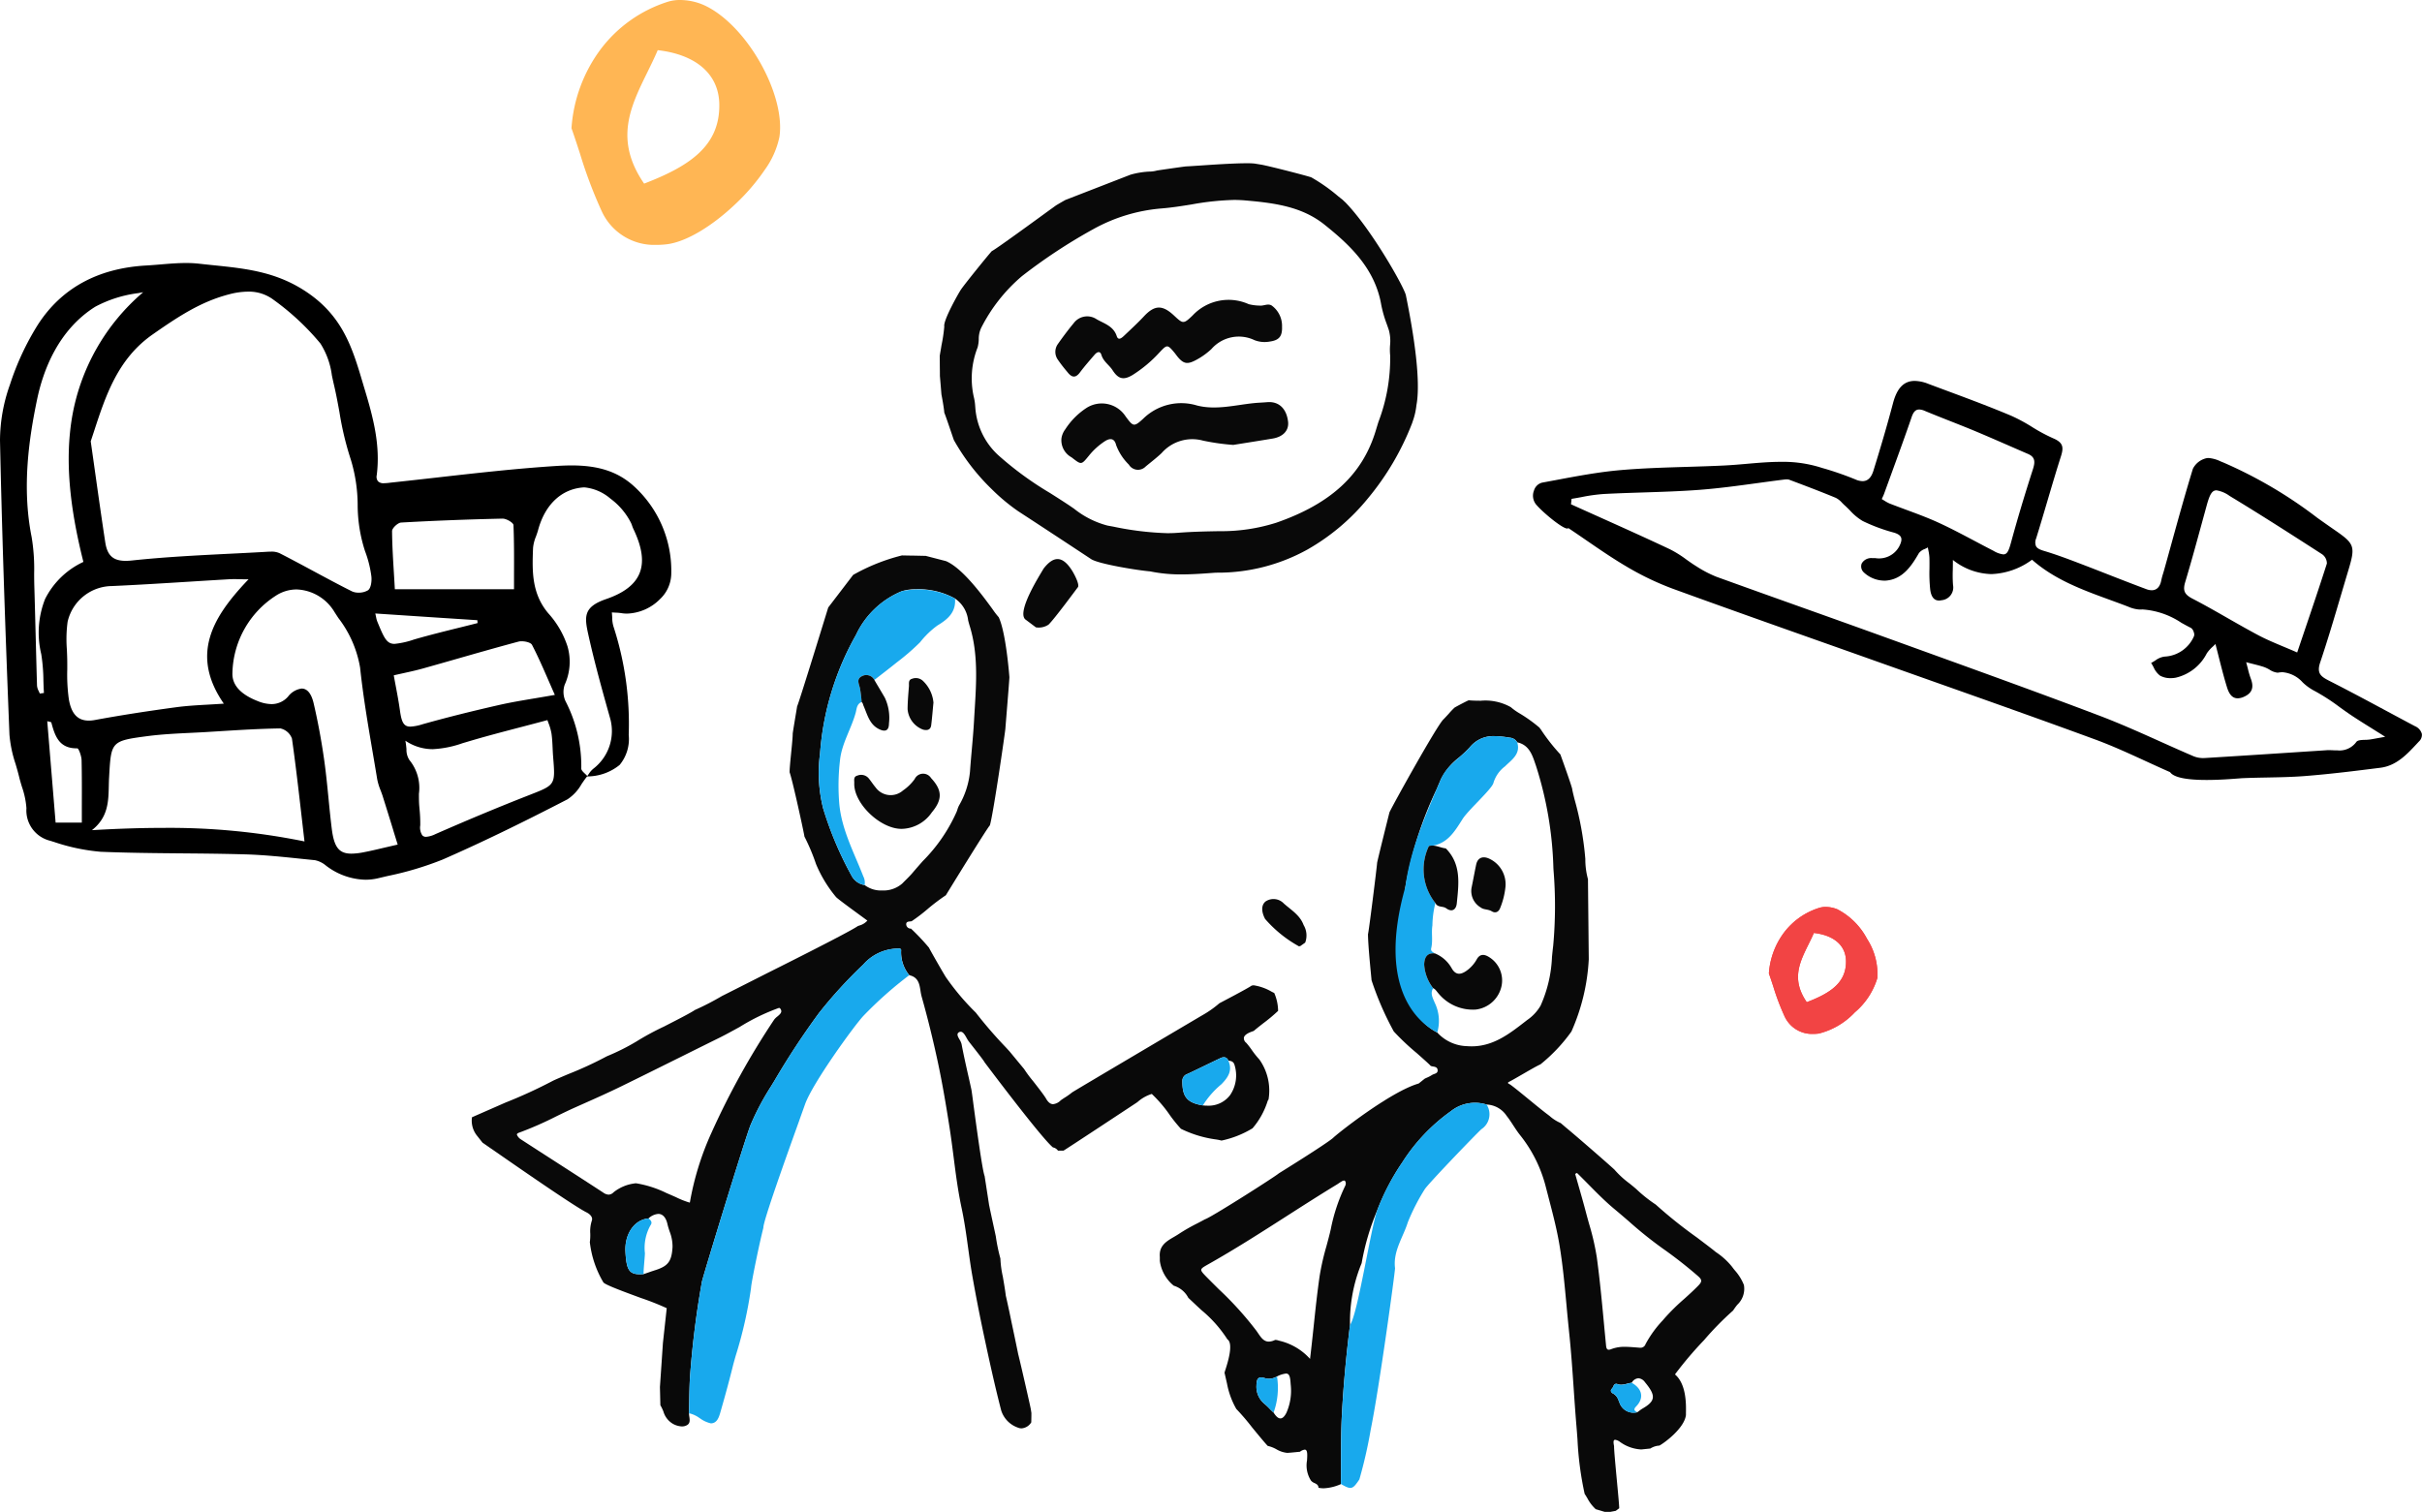 <svg xmlns="http://www.w3.org/2000/svg" xmlns:xlink="http://www.w3.org/1999/xlink" width="267" height="166.703" viewBox="0 0 267 166.703">
  <defs>
    <clipPath id="clip-path">
      <path id="Clip_2" data-name="Clip 2" d="M0,0H74V68H0Z" transform="translate(0)" fill="none"/>
    </clipPath>
    <clipPath id="clip-path-2">
      <path id="Clip_2-2" data-name="Clip 2" d="M0,0H88.907V96.251H0Z" transform="translate(0 0.538)" fill="none"/>
    </clipPath>
    <clipPath id="clip-path-3">
      <path id="Clip_5" data-name="Clip 5" d="M0,0H64.474V89.489H0Z" transform="translate(0.848 0.512)" fill="none"/>
    </clipPath>
    <clipPath id="clip-path-4">
      <path id="Clip_2-3" data-name="Clip 2" d="M0,0H-98V44H0Z" fill="none"/>
    </clipPath>
    <clipPath id="clip-path-5">
      <path id="Clip_2-4" data-name="Clip 2" d="M0,0H12V14H0Z" fill="none"/>
    </clipPath>
    <clipPath id="clip-path-6">
      <path id="Clip_2-5" data-name="Clip 2" d="M0,0H23V27H0Z" fill="none"/>
    </clipPath>
  </defs>
  <g id="Groupe_7" data-name="Groupe 7" transform="translate(-140 -3486)">
    <g id="Group_3" data-name="Group 3" transform="translate(140 3515)">
      <path id="Clip_2-6" data-name="Clip 2" d="M0,0H74V68H0Z" transform="translate(0)" fill="none"/>
      <g id="Group_3-2" data-name="Group 3" clip-path="url(#clip-path)">
        <path id="Fill_1" data-name="Fill 1" d="M40.276,68a7.407,7.407,0,0,1-4.366-1.578,2.726,2.726,0,0,0-1.2-.578Q34,65.773,33.293,65.7c-2.088-.218-4.246-.444-6.372-.5-2.306-.066-4.651-.087-6.919-.107-2.925-.026-5.949-.053-8.919-.177A21.862,21.862,0,0,1,5.9,63.816l-.009,0L5.523,63.7a3.434,3.434,0,0,1-2.608-3.588,9.2,9.2,0,0,0-.495-2.35c-.111-.365-.225-.743-.314-1.115-.116-.478-.257-.963-.395-1.432A13.657,13.657,0,0,1,1.042,52C.519,38.912.2,28.906,0,19.552A18.454,18.454,0,0,1,1.1,13.4a29.606,29.606,0,0,1,3.07-6.591C6.768,2.774,10.79.574,16.123.274c.53-.03,1.071-.075,1.595-.118C18.632.079,19.578,0,20.5,0a12.738,12.738,0,0,1,1.452.076c.527.06,1.059.115,1.572.168C27.212.623,30.7.981,34.138,3.431c3.734,2.66,4.759,6.109,5.845,9.762.08.267.158.533.239.8.928,3.08,1.727,6.117,1.309,9.4a.817.817,0,0,0,.134.668.847.847,0,0,0,.674.218,5.436,5.436,0,0,0,.629-.051l.2-.023c1.689-.179,3.406-.373,5.066-.561,4.28-.484,8.705-.985,13.071-1.264.641-.041,1.2-.061,1.712-.061,2.993,0,5.1.7,6.842,2.269a12.6,12.6,0,0,1,4.14,9.7,3.909,3.909,0,0,1-1.23,2.759,5.343,5.343,0,0,1-3.644,1.609,3.829,3.829,0,0,1-.639-.053,5.09,5.09,0,0,0-.586-.051c-.131-.007-.277-.014-.452-.027.022.2.032.4.042.58a3.433,3.433,0,0,0,.141.979,34.685,34.685,0,0,1,1.678,11.938,4.474,4.474,0,0,1-1,3.319,5.683,5.683,0,0,1-3.59,1.269c-.215.266-.419.565-.616.855a4.822,4.822,0,0,1-1.545,1.669C57.223,61.893,52.853,64,48.8,65.774a35.244,35.244,0,0,1-6.076,1.816h0q-.5.117-.994.235A6.229,6.229,0,0,1,40.276,68ZM33.252,46.921c.617,0,1.073.555,1.32,1.606.475,2.029.873,4.176,1.182,6.382.19,1.366.328,2.763.46,4.114.109,1.108.221,2.251.362,3.372.257,2.04.805,2.729,2.175,2.729a7.279,7.279,0,0,0,1.333-.152c.7-.133,1.388-.294,2.257-.5.441-.1.938-.22,1.5-.346l-.469-1.516,0-.012c-.4-1.307-.786-2.541-1.172-3.771-.071-.226-.157-.454-.24-.674a6.546,6.546,0,0,1-.376-1.231c-.16-.978-.329-1.971-.493-2.931-.522-3.066-1.062-6.237-1.393-9.376a12.333,12.333,0,0,0-2.4-5.479c-.141-.215-.28-.429-.418-.643a5.084,5.084,0,0,0-4.181-2.5,4.188,4.188,0,0,0-2.329.715,10.4,10.4,0,0,0-4.747,8.469c-.062,1.33.879,2.383,2.8,3.131a4.159,4.159,0,0,0,1.5.327,2.4,2.4,0,0,0,1.832-.829A2.267,2.267,0,0,1,33.252,46.921ZM18,62.284a74.535,74.535,0,0,1,15.567,1.492c-.109-.927-.215-1.854-.318-2.75-.341-2.966-.663-5.767-1.065-8.593a1.765,1.765,0,0,0-1.272-1.117h-.006c-2.235.033-4.506.173-6.7.309l-1.469.09c-.582.035-1.174.064-1.747.091-1.567.076-3.185.155-4.759.362-3.98.525-3.984.6-4.2,4.466l-.007.127c-.017.307-.024.623-.031.928-.037,1.694-.075,3.445-1.86,4.846C13.044,62.365,15.62,62.284,18,62.284Zm26.689-9.611c.063.332.093.647.119.925a2.065,2.065,0,0,0,.322,1.2,4.852,4.852,0,0,1,1.052,3.728c0,.412,0,.838.029,1.252q.014.172.029.344A15.74,15.74,0,0,1,46.329,62a1.548,1.548,0,0,0,.231,1.113.542.542,0,0,0,.413.155,2.762,2.762,0,0,0,1.019-.294c3.627-1.591,6.99-2.992,10.282-4.281l.185-.072c2.768-1.084,2.768-1.084,2.517-4.183-.026-.319-.041-.645-.055-.96-.024-.528-.049-1.074-.126-1.6a5.868,5.868,0,0,0-.332-1.155c-.045-.124-.085-.23-.114-.323-.962.258-1.914.507-2.834.748-2.121.554-4.124,1.078-6.127,1.68L51,52.942a11.469,11.469,0,0,1-3.3.662,5.363,5.363,0,0,1-3.009-.932ZM5.209,50.519q.209,2.539.416,5.046c.169,2.049.338,4.09.506,6.134h2.89q0-.921,0-1.822v-.008c.005-1.737.01-3.378-.027-5.044-.01-.466-.316-1.312-.474-1.312H8.456c-1.9,0-2.388-1.286-2.794-2.84-.014-.052-.128-.077-.26-.106C5.337,50.553,5.269,50.538,5.209,50.519ZM64.454,24.742c-.044,0-.087,0-.128,0-2.424.167-4.25,1.886-5.01,4.715-.062.23-.146.463-.228.688a4.364,4.364,0,0,0-.325,1.282c-.093,2.45-.189,4.984,1.685,7.2a10.08,10.08,0,0,1,2.106,3.619,6.1,6.1,0,0,1-.3,4.248,2.439,2.439,0,0,0,.082,1.806,15.606,15.606,0,0,1,1.744,7.43c-.007.186.2.382.4.572a3.382,3.382,0,0,1,.259.261c.062-.079.122-.164.18-.245a2.312,2.312,0,0,1,.511-.575,5.231,5.231,0,0,0,1.866-5.41c-.851-3.029-1.732-6.159-2.437-9.345C64.417,39,64.3,37.92,66.813,37.057c1.965-.675,3.168-1.6,3.678-2.819.531-1.273.311-2.885-.673-4.929a3.258,3.258,0,0,1-.131-.334c-.035-.1-.071-.2-.115-.3a7.6,7.6,0,0,0-2.282-2.7A5.167,5.167,0,0,0,64.454,24.742ZM57.507,41.706a1.377,1.377,0,0,0-.348.039c-2.248.6-4.523,1.251-6.722,1.88-1.253.358-2.549.729-3.828,1.087-.687.192-1.383.346-2.119.508-.351.078-.712.157-1.082.243.065.362.133.725.206,1.109.168.889.341,1.807.471,2.736.175,1.252.383,1.811,1.151,1.811a5.145,5.145,0,0,0,1.315-.254c2.545-.717,5.312-1.414,8.461-2.13,1.272-.289,2.534-.5,4-.746.686-.115,1.394-.234,2.153-.369-.235-.528-.459-1.042-.676-1.54-.61-1.4-1.186-2.72-1.844-3.985C58.513,41.856,57.953,41.706,57.507,41.706ZM25.865,34.855c-.255,0-.451,0-.636.016-1.446.084-2.916.175-4.337.264-2.8.174-5.691.355-8.538.483a5.066,5.066,0,0,0-4.9,3.936,14.378,14.378,0,0,0-.082,3.056c.016.362.032.736.039,1.1s.006.742.005,1.1A19.494,19.494,0,0,0,7.59,48.1c.275,1.606.975,2.355,2.2,2.355a3.643,3.643,0,0,0,.655-.064c2.782-.512,5.716-.973,8.969-1.41,1.138-.154,2.288-.219,3.506-.288.566-.032,1.151-.065,1.754-.108-1.728-2.5-2.23-4.89-1.535-7.3.561-1.948,1.876-3.926,4.262-6.413-.381,0-.695,0-.971-.007C26.222,34.857,26.036,34.855,25.865,34.855ZM15.786,3.22l-.538.1A13.7,13.7,0,0,0,10.5,4.82c-4.079,2.569-5.744,7-6.421,10.268-.857,4.133-1.7,9.588-.591,15.129a21.332,21.332,0,0,1,.277,4.016c0,.475.006.966.02,1.445.056,1.824.1,3.677.148,5.469s.092,3.643.148,5.466a1.582,1.582,0,0,0,.187.587c.041.089.084.181.118.271l.218-.031.239-.034c-.028-.449-.043-.908-.057-1.352a19.793,19.793,0,0,0-.238-2.927,10.089,10.089,0,0,1,.425-6.085,8.935,8.935,0,0,1,4.22-4.086c-1.6-6.353-2-11.4-1.263-15.871A23.231,23.231,0,0,1,15.786,3.22ZM41.373,38.644c.038.162.065.291.089.405a2.54,2.54,0,0,0,.121.459c.747,1.809,1.026,2.486,1.91,2.486a9.278,9.278,0,0,0,2.14-.479l.124-.036c1.58-.455,3.2-.857,4.772-1.247.695-.172,1.412-.35,2.118-.531,0-.05-.008-.1-.012-.151s-.008-.112-.012-.167L48.261,39.1ZM29.866,31.825a2.106,2.106,0,0,1,.966.177c1.237.631,2.481,1.3,3.683,1.948,1.4.752,2.839,1.529,4.28,2.25a1.693,1.693,0,0,0,.735.146,1.959,1.959,0,0,0,1.034-.26c.342-.226.439-1.062.374-1.553a12.223,12.223,0,0,0-.7-2.772,16.568,16.568,0,0,1-.809-5.1,17.37,17.37,0,0,0-.758-4.992,33.806,33.806,0,0,1-1.253-5.24c-.185-1.01-.377-2.054-.618-3.064-.076-.32-.147-.658-.215-.984a8.6,8.6,0,0,0-1.257-3.5,27.784,27.784,0,0,0-5.149-4.808,4.508,4.508,0,0,0-2.843-.917,8.277,8.277,0,0,0-2.064.292c-3.1.8-5.56,2.41-8.458,4.438-3.834,2.682-5.161,6.736-6.444,10.656-.12.367-.244.747-.369,1.119.166,1.163.327,2.3.484,3.417.377,2.671.733,5.193,1.121,7.731.221,1.443.872,2.031,2.246,2.031a6.548,6.548,0,0,0,.689-.04c3.617-.387,7.317-.571,10.9-.75,1.214-.06,2.469-.123,3.7-.193l.126-.008C29.461,31.837,29.664,31.825,29.866,31.825Zm25.551-3.641H55.4c-3.816.084-7.578.229-11.179.432-.368.021-1.005.621-1,.944.012,1.524.106,3.062.206,4.691.034.555.069,1.129.1,1.719H56.665q0-.8,0-1.608v-.006c.007-1.788.014-3.637-.059-5.458-.011-.26-.769-.714-1.193-.714Z" transform="translate(0)"/>
      </g>
    </g>
    <g id="Group_45" data-name="Group 45" transform="translate(192 3504)">
      <g id="Group_3-3" data-name="Group 3" transform="translate(0 42.703)">
        <path id="Clip_2-7" data-name="Clip 2" d="M0,0H88.907V96.251H0Z" transform="translate(0 0.538)" fill="none"/>
        <g id="Group_3-4" data-name="Group 3" clip-path="url(#clip-path-2)">
          <path id="Fill_1-2" data-name="Fill 1" d="M60.612,96.252a1.024,1.024,0,0,1-.392-.08,2.952,2.952,0,0,1-1.84-1.866c-.714-2.752-1.324-5.555-1.84-7.967-.549-2.566-1-4.886-1.384-7.094-.168-.971-.3-1.964-.436-2.925-.194-1.417-.4-2.881-.7-4.3-.41-1.9-.661-3.843-.9-5.727-.136-1.054-.276-2.143-.443-3.211-.331-2.119-.74-4.621-1.267-7.1s-1.139-4.962-1.813-7.356a5.339,5.339,0,0,1-.121-.618c-.116-.739-.235-1.5-1.234-1.722a3.966,3.966,0,0,1-.9-2.722.186.186,0,0,0-.034-.153.317.317,0,0,0-.246-.071c-.054,0-.109,0-.162.007s-.087.006-.124.006a5.163,5.163,0,0,0-3.605,1.756A51.2,51.2,0,0,0,38.3,50.435a85.561,85.561,0,0,0-4.931,7.5l-.4.652a28.181,28.181,0,0,0-2.235,4.235c-.639,1.614-5.287,16.824-5.358,17.275l-.015.093a100.591,100.591,0,0,0-1.308,10.573c-.045.879-.061,1.773-.075,2.638-.007.4-.014.82-.024,1.23a3.03,3.03,0,0,0,.036.332c.053.363.107.738-.267.94a1.122,1.122,0,0,1-.547.136,2.235,2.235,0,0,1-.962-.27A2.305,2.305,0,0,1,21.136,94.4a4.86,4.86,0,0,0-.337-.7q-.012-.481-.024-.963V92.7q-.012-.5-.025-1,.113-1.643.224-3.286v-.006l.107-1.576q.193-1.758.385-3.518L21.5,83a29.759,29.759,0,0,0-2.865-1.131c-1.9-.7-4.044-1.487-4.132-1.735a11.175,11.175,0,0,1-1.481-4.42,5.354,5.354,0,0,0,.048-.945,3.754,3.754,0,0,1,.17-1.41c.152-.394-.219-.743-.582-.922-1.369-.677-7.979-5.273-10.467-7l-.006,0c-.556-.387-.923-.642-.987-.683l-.462-.583-.176-.222a2.648,2.648,0,0,1-.529-2l.848-.372,2.839-1.245a53.9,53.9,0,0,0,5.26-2.418c.3-.143.945-.416,1.688-.732A40.239,40.239,0,0,0,14.9,55.225a24.516,24.516,0,0,0,3.236-1.617,29.615,29.615,0,0,1,3.055-1.657c1.448-.74,2.945-1.506,3.411-1.828a29.671,29.671,0,0,0,2.99-1.544c.134-.059,4.833-2.443,5.033-2.544.09-.045,8.952-4.462,9.94-5.165l.161-.059a1.841,1.841,0,0,0,.893-.546c-.237-.175-.537-.395-.854-.626-1.1-.806-2.468-1.806-2.61-1.983a14.161,14.161,0,0,1-2.2-3.633A22.216,22.216,0,0,0,36.681,31c-.008-.22-1.333-6.307-1.633-7.078-.012-.343.08-1.264.169-2.155.085-.856.173-1.74.171-2.121.009-.135.261-1.656.4-2.473l0-.006h0c.048-.293.083-.5.089-.539.118-.113,3.393-10.778,3.426-10.885l2.748-3.595A21.48,21.48,0,0,1,47.43,0l1.162.022.15,0L50.054.05l2.229.578c1.837.774,4.081,3.854,5.159,5.334a8.082,8.082,0,0,0,.657.852c.8,1.693,1.161,6.4,1.176,6.6.005.182-.191,2.581-.321,4.168v.006c-.063.773-.113,1.384-.118,1.47,0,.143-.364,2.684-.739,5.135-.287,1.875-.8,5.094-.983,5.586-.236.179-4.8,7.614-4.842,7.689A22.339,22.339,0,0,0,50.248,39a18.754,18.754,0,0,1-1.75,1.334,1.385,1.385,0,0,1-.179.024c-.206.019-.42.039-.419.317a.491.491,0,0,0,.525.473,24.505,24.505,0,0,1,1.983,2.1c.1.225,1.9,3.381,1.955,3.381a26.868,26.868,0,0,0,3.207,3.78,48.212,48.212,0,0,0,3.3,3.819c.189.205.338.367.428.467l.991,1.2.042.051.569.688a13.609,13.609,0,0,0,.978,1.318c.575.737,1.227,1.572,1.433,1.934.238.417.494.62.782.62a1.392,1.392,0,0,0,.841-.422c.047-.04.215-.15.409-.279a7.862,7.862,0,0,0,.85-.6c.214-.156,13.747-8.148,14.323-8.488a11.6,11.6,0,0,0,1.913-1.341c.032-.017,3.183-1.66,3.53-1.931a.741.741,0,0,1,.265-.043,5.572,5.572,0,0,1,1.955.7c.126.064.226.114.292.143a5.059,5.059,0,0,1,.426,1.974,18.145,18.145,0,0,1-1.663,1.389c-.452.356-.843.663-1.007.813a1.008,1.008,0,0,1-.132.052c-.289.1-.891.321-.969.7a.645.645,0,0,0,.267.577,9.481,9.481,0,0,1,.584.752,10.107,10.107,0,0,0,.862,1.086,5.938,5.938,0,0,1,1,4.42c-.058.036-.092.144-.15.321a8.485,8.485,0,0,1-1.61,2.837,10.846,10.846,0,0,1-3.423,1.354,4.854,4.854,0,0,0-.583-.121,12.565,12.565,0,0,1-3.889-1.178,15.977,15.977,0,0,1-1.182-1.453,14.693,14.693,0,0,0-2.029-2.39,4.287,4.287,0,0,0-1.54.864l-.114.086c-.321.212-7.765,5.128-8.075,5.3l-.246,0-.37,0a.871.871,0,0,0-.553-.355c-1.3-1.066-7.471-9.3-7.533-9.384-.1-.2-.727-1-1.23-1.642-.243-.31-.453-.577-.546-.7a3.583,3.583,0,0,1-.207-.343c-.179-.32-.382-.683-.652-.683a.367.367,0,0,0-.169.045.31.31,0,0,0-.171.185c-.05.171.075.391.208.623a1.8,1.8,0,0,1,.228.508c.233,1.241.517,2.493.791,3.7.1.442.2.9.3,1.352.026.164.1.679.191,1.393v.006c.329,2.447,1.013,7.54,1.262,8.1l0,.018q.234,1.506.465,3.012c.027.224.3,1.452.511,2.438.129.59.241,1.1.26,1.211a19.392,19.392,0,0,0,.5,2.412,11.129,11.129,0,0,0,.267,1.993c.132.772.269,1.57.328,2.1.1.4.5,2.26.6,2.78.167.772.675,3.2.763,3.652.257,1,1.372,5.9,1.394,6.078l.021.134c.016.1.032.2.046.3L61.7,94.9q-.006.343-.013.687A1.366,1.366,0,0,1,60.612,96.252ZM20.571,72.605a1.771,1.771,0,0,0-1.082.5c-1.551.13-2.642,1.709-2.54,3.673.106,1.994.415,2.48,1.577,2.48.131,0,.276-.006.443-.02l.466-.158c.282-.1.573-.2.86-.289,1.375-.453,1.755-.976,1.845-2.542a4.538,4.538,0,0,0-.323-1.712c-.087-.263-.176-.534-.238-.809-.163-.724-.52-1.122-1.007-1.122Zm-2.435-3.374a11.958,11.958,0,0,1,3.313,1.064c.371.159.736.32,1.057.461a9.48,9.48,0,0,0,1.512.6c.02,0,.032-.005.034-.016a31.62,31.62,0,0,1,2.366-7.651,86.1,86.1,0,0,1,6.93-12.511,1.812,1.812,0,0,1,.34-.332c.212-.176.431-.359.443-.574a.47.47,0,0,0-.161-.349.134.134,0,0,0-.1-.029A22.64,22.64,0,0,0,29.529,52c-.822.45-1.6.876-2.122,1.134-1.387.685-2.8,1.386-4.158,2.063C21,56.313,18.688,57.465,16.4,58.582c-1.371.669-2.788,1.3-4.158,1.909l-.777.346c-.725.323-1.451.676-2.153,1.018a38.427,38.427,0,0,1-3.987,1.756l-.029.01c-.111.039-.262.091-.3.182a.13.13,0,0,0,0,.1,1.13,1.13,0,0,0,.454.5c1.227.8,2.477,1.6,3.686,2.381l.011.007c1.757,1.133,3.573,2.3,5.351,3.463a1.117,1.117,0,0,0,.594.228.817.817,0,0,0,.557-.268,4.649,4.649,0,0,1,2.291-.967A.962.962,0,0,1,18.137,69.231Zm64.79-13.9h0a1,1,0,0,0-.42.114c-.542.257-1.092.523-1.623.781-.645.312-1.311.635-1.971.945a.8.8,0,0,0-.571.74c-.014,1.8.513,2.435,2.259,2.731a4.551,4.551,0,0,0,.515.03A2.97,2.97,0,0,0,83.6,59.514a3.856,3.856,0,0,0,.492-3.336c-.112-.388-.385-.443-.678-.469a.518.518,0,0,0-.488-.377ZM49.011,3.732h0a5.025,5.025,0,0,0-1.587.209A9.631,9.631,0,0,0,42.356,8.78a31.135,31.135,0,0,0-3.95,12.989l-.006.084a16.119,16.119,0,0,0,.34,6.028,38.4,38.4,0,0,0,3.11,7.384,1.978,1.978,0,0,0,1.464,1.08,3,3,0,0,0,1.935.6,3.166,3.166,0,0,0,2.219-.772c.128-.133.261-.264.389-.391.247-.244.5-.5.727-.764.369-.437.755-.874,1.129-1.3a18.066,18.066,0,0,0,3.759-5.483c.026-.07.049-.142.072-.211a2.743,2.743,0,0,1,.173-.441,9.143,9.143,0,0,0,1.215-3.756c.056-.808.129-1.629.2-2.423.093-1.055.189-2.143.248-3.214.023-.412.049-.83.073-1.234.187-3.035.381-6.174-.556-9.188-.062-.2-.118-.411-.171-.616a3.356,3.356,0,0,0-1.45-2.4,8.278,8.278,0,0,0-4.264-1.025Z" transform="translate(0 0.538)" fill="#090909"/>
        </g>
      </g>
      <g id="Group_6" data-name="Group 6" transform="translate(75 58.703)">
        <path id="Clip_5-2" data-name="Clip 5" d="M0,0H64.474V89.489H0Z" transform="translate(0.848 0.512)" fill="none"/>
        <g id="Group_6-2" data-name="Group 6" clip-path="url(#clip-path-3)">
          <path id="Fill_4" data-name="Fill 4" d="M49.676,89.489h0l-.206,0-.428-.007-.091-.027c-.294-.088-.588-.176-.884-.263a4.379,4.379,0,0,1-.924-1.211c-.095-.16-.192-.325-.3-.482a35.56,35.56,0,0,1-.789-5.992c-.036-.492-.074-1-.117-1.5-.114-1.352-.209-2.729-.3-4.061v-.006c-.139-2.032-.283-4.132-.5-6.192-.1-.987-.2-1.991-.286-2.962-.2-2.146-.4-4.364-.752-6.533-.3-1.873-.791-3.731-1.261-5.528l0-.008q-.146-.557-.29-1.114a15.048,15.048,0,0,0-2.827-5.664c-.271-.339-.512-.709-.746-1.068s-.469-.72-.736-1.055a2.771,2.771,0,0,0-2.207-1.242,4.276,4.276,0,0,0-3.957.75,20.236,20.236,0,0,0-5.314,5.6,25.6,25.6,0,0,0-2.74,5.2l-.042.111a26.674,26.674,0,0,0-1.719,5.826,16.887,16.887,0,0,0-1.282,6.83c-.43,3.406-.732,6.737-.9,9.9-.092,1.762-.094,3.558-.1,5.294,0,.769,0,1.561-.011,2.341a5.206,5.206,0,0,1-1.887.46,2.844,2.844,0,0,1-.577-.059c-.012-.314-.222-.414-.445-.521a.97.97,0,0,1-.379-.261,3.1,3.1,0,0,1-.442-2.225c.009-.151.018-.306.022-.459.011-.371-.026-.579-.12-.676a.205.205,0,0,0-.155-.062,1.075,1.075,0,0,0-.526.236l-.028,0c-.781.079-1.256.121-1.374.121a2.9,2.9,0,0,1-1.2-.4,3.586,3.586,0,0,0-.952-.369c-.317-.332-1.023-1.19-1.705-2.019A25.5,25.5,0,0,0,8.44,78.135a8.951,8.951,0,0,1-1.022-2.787q-.136-.6-.274-1.2a2.547,2.547,0,0,1,.092-.316c.253-.793.923-2.9.225-3.369A13.971,13.971,0,0,0,4.62,67.258c-.231-.212-.471-.432-.7-.651l-.386-.363-.384-.361a2.664,2.664,0,0,0-1.6-1.333A4.26,4.26,0,0,1,.011,61.812V61.39C-.1,60.142.74,59.651,1.556,59.176c.189-.11.384-.224.562-.344A19.767,19.767,0,0,1,4.093,57.7c.3-.154.6-.312.893-.474.416-.118,3.37-1.968,4.265-2.532,2-1.259,3.8-2.438,3.858-2.522.051-.032,5.148-3.19,6-3.917.31-.347,6.284-5.095,9.435-6l.072-.057.6-.48c.078-.038.16-.075.239-.11A3.375,3.375,0,0,0,30,41.323a1.121,1.121,0,0,1,.243-.111c.2-.074.412-.15.395-.423-.022-.327-.267-.369-.5-.411a1.3,1.3,0,0,1-.268-.066c-.144-.179-.8-.755-1.55-1.422A26.141,26.141,0,0,1,25.8,36.51a33.473,33.473,0,0,1-2.454-5.66c0-.073-.03-.357-.068-.751-.109-1.141-.312-3.259-.32-4.309.092-.25.989-7.491,1.01-7.891.159-.761,1.346-5.5,1.358-5.546.37-.811,5.183-9.483,5.93-10.229.142-.136.38-.4.611-.649A8.287,8.287,0,0,1,32.51.8C32.943.55,33.99.009,34.066,0c.435.043.883.046,1.317.049a5.714,5.714,0,0,1,3.322.71,6.518,6.518,0,0,0,.991.7,16.191,16.191,0,0,1,2.21,1.593.066.066,0,0,0,0,.055.068.068,0,0,0,.051.026,21.264,21.264,0,0,0,2.21,2.836C44.537,6.989,45.4,9.409,45.475,9.8c0,.081.1.5.259,1.139a34.68,34.68,0,0,1,1.183,6.546,8.354,8.354,0,0,0,.292,2.242q.028,2.889.058,5.778v.046l.03,2.987a.123.123,0,0,1,0,.018A22.405,22.405,0,0,1,45.394,36.5L45.4,36.5a18.138,18.138,0,0,1-3.435,3.647c-.316.128-1.235.659-2.046,1.128-.569.329-1.106.639-1.375.776-.1.044-.151.088-.151.132s.051.089.151.134c.184.084,1.211.923,2.2,1.735.786.643,1.6,1.307,2.014,1.613.055.04.13.1.218.166a4.517,4.517,0,0,0,1.222.782c.166.139.34.288.534.456,1.1.9,4.716,4.049,5.389,4.673a10.249,10.249,0,0,0,1.687,1.547c.368.3.686.559.844.714a15.334,15.334,0,0,0,2.03,1.6,50.749,50.749,0,0,0,4.526,3.621c.976.738,1.818,1.375,2.09,1.611a7.808,7.808,0,0,1,1.817,1.653c.064.1.167.223.285.369a5.444,5.444,0,0,1,1,1.611,2.41,2.41,0,0,1-.735,2.186,7.39,7.39,0,0,0-.455.629,33.159,33.159,0,0,0-3.2,3.263,40.617,40.617,0,0,0-3.186,3.75c-.011.026-.013.042-.007.049,1.262,1.082,1.212,3.367,1.193,4.227,0,.1,0,.177,0,.236-.174,1.452-2.356,3.065-2.926,3.369a2.085,2.085,0,0,0-1,.324l-.976.1h-.064a4.362,4.362,0,0,1-2.323-.842,1.133,1.133,0,0,0-.513-.22.153.153,0,0,0-.127.053c-.088.107-.049.374.006.646-.015.322.146,2.039.3,3.7.138,1.462.268,2.84.266,3.152l-.188.139-.191.142-.3.058-.3.058ZM11.181,74.665c-.452,0-.5.386-.519.891a2.437,2.437,0,0,0,.9,2.03,6.624,6.624,0,0,1,.54.513c.143.147.291.3.449.436.268.434.514.645.751.645s.448-.2.661-.614a6.007,6.007,0,0,0,.473-3.132c-.048-.828-.133-1.2-.514-1.2a2.954,2.954,0,0,0-1,.321,1.758,1.758,0,0,1-.885.249,1.571,1.571,0,0,1-.461-.069A1.391,1.391,0,0,0,11.181,74.665Zm39.125.705c-.176,0-.246.152-.315.3a.747.747,0,0,1-.139.227.3.3,0,0,0-.116.267.424.424,0,0,0,.264.284,1.336,1.336,0,0,1,.595.786c.026.063.051.123.079.182a1.63,1.63,0,0,0,1.516,1.131,2.308,2.308,0,0,0,.47-.052c.063-.045.125-.092.185-.137a3.827,3.827,0,0,1,.384-.267c.719-.414,1.054-.754,1.122-1.137.077-.43-.173-.942-.861-1.769a.993.993,0,0,0-.724-.435.943.943,0,0,0-.734.5,3.548,3.548,0,0,0-.5.1,2.665,2.665,0,0,1-.665.114,1.164,1.164,0,0,1-.408-.071.464.464,0,0,0-.157-.032ZM12.783,70.526a1.162,1.162,0,0,1,.3.062c.057.017.115.034.169.045a6.562,6.562,0,0,1,3.32,1.985c.147-1.225.275-2.434.4-3.6.2-1.913.394-3.718.658-5.548a27.349,27.349,0,0,1,.741-3.254c.167-.616.34-1.253.484-1.887a19.657,19.657,0,0,1,1.606-4.821.554.554,0,0,0-.006-.47.167.167,0,0,0-.145-.085.571.571,0,0,0-.258.1l-.034.02c-.093.054-.183.115-.271.174-.072.049-.147.1-.224.146-1.866,1.134-3.735,2.332-5.543,3.49-2.791,1.788-5.675,3.636-8.612,5.291-.508.287-.764.431-.789.608s.185.393.6.821l.033.033c.429.436.871.873,1.3,1.3a36.773,36.773,0,0,1,4.143,4.579c.064.089.127.181.187.27.324.477.629.927,1.182.927a1.554,1.554,0,0,0,.64-.161A.269.269,0,0,1,12.783,70.526ZM46,52.113h0l-.134.072-.068.037c.124.44.252.887.375,1.319.281.981.57,1.99.831,2.989.106.405.221.817.332,1.214a27.69,27.69,0,0,1,.846,3.667c.344,2.54.587,5.136.821,7.646v.014q.1,1.038.2,2.076c.032.328.119.462.3.462a.723.723,0,0,0,.258-.062,3.985,3.985,0,0,1,1.525-.26c.349,0,.707.027,1.053.054l.312.023.115.01c.072.007.145.014.215.014a.58.58,0,0,0,.574-.395A12.157,12.157,0,0,1,55.424,68.4l.259-.3A23.342,23.342,0,0,1,57.8,66.02c.524-.472,1.066-.96,1.565-1.475.206-.213.332-.379.324-.549-.007-.152-.117-.309-.368-.522a47.884,47.884,0,0,0-3.872-3.028,44.638,44.638,0,0,1-3.718-2.982c-.514-.443-1.044-.9-1.574-1.34-1.024-.848-1.98-1.816-2.9-2.751-.411-.416-.836-.847-1.262-1.261ZM36.9,3.95a3.321,3.321,0,0,0-2.7,1.207A12.46,12.46,0,0,1,33,6.3,6.847,6.847,0,0,0,30.98,8.733q-.211.5-.424,1l0,.007a41.62,41.62,0,0,0-3.481,10.857c-.212,1.645-.319,3.325-.423,4.949-.068,1.068-.139,2.173-.238,3.257.045.289.077.587.108.875a5.447,5.447,0,0,0,.857,2.849,6.321,6.321,0,0,0,3.218,4.108,4.6,4.6,0,0,0,3.279,1.5c.169.013.34.02.507.02,2.39,0,4.177-1.388,5.905-2.731l.217-.168a4.916,4.916,0,0,0,1.48-1.587,14.517,14.517,0,0,0,1.258-5.379c.042-.409.084-.831.135-1.244A48.283,48.283,0,0,0,43.41,18.7l-.012-.217A40.4,40.4,0,0,0,41.484,7.24c-.026-.075-.051-.152-.077-.229L41.4,7c-.328-.982-.7-2.095-1.993-2.367a1,1,0,0,0-.814-.51A11.18,11.18,0,0,0,36.9,3.95Z" transform="translate(0.848 0.512)" fill="#090909"/>
        </g>
      </g>
      <path id="Fill_7" data-name="Fill 7" d="M26.681,45.333a16.579,16.579,0,0,1-3.5-.333c-1.265-.1-5.647-.8-6.493-1.353-2.875-1.9-5.5-3.624-8.041-5.28a21.254,21.254,0,0,1-2.9-2.416,23.58,23.58,0,0,1-4.191-5.432c-.021-.058-.106-.306-.223-.649C1.058,29.061.6,27.713.5,27.5.468,26.966.22,25.657.186,25.49Q.125,24.725.06,23.961l-.043-.51q0-.551-.009-1.1c0-.372-.005-.741-.009-1.11q.047-.3.1-.6t.1-.6A16.781,16.781,0,0,0,.5,18c-.14-.678,1.627-3.762,1.821-4.046.415-.625,3.1-3.934,3.422-4.269.333-.123,4.957-3.5,6.477-4.607l.006,0,.515-.375c.2-.144,1.1-.649,1.11-.654l7.186-2.79A9.192,9.192,0,0,1,23.089.92,3.255,3.255,0,0,0,23.953.8c.234-.037,3.025-.445,3.222-.454h.008c.107,0,.563-.031,1.195-.073h.005c.43-.029.943-.063,1.491-.1C31.7.056,33,0,33.846,0a8.274,8.274,0,0,1,.846.032L35.108.1l.385.063c1.173.23,5.073,1.244,5.464,1.39a19.149,19.149,0,0,1,3,2.114c.2.158.354.281.444.349l.175.166,0,0,.171.162c2.845,2.931,6.5,9.393,6.648,10.241.009.053.033.17.068.346,1.414,7.045,1.371,10.279,1.086,11.752a7.708,7.708,0,0,1-.412,1.786l-.046.145a29.664,29.664,0,0,1-4.871,8.316,23.7,23.7,0,0,1-6.663,5.65,20.353,20.353,0,0,1-10.034,2.564h-.1l-.194.014C29.07,45.246,27.865,45.333,26.681,45.333ZM32.435,4.045a29.979,29.979,0,0,0-4.685.5c-1.069.171-2.174.347-3.269.436a18.607,18.607,0,0,0-7.565,2.291,59.744,59.744,0,0,0-7.851,5.173,18.329,18.329,0,0,0-4.493,5.7,2.827,2.827,0,0,0-.27,1.25,3.883,3.883,0,0,1-.127.91,9.333,9.333,0,0,0-.43,5.425,5.642,5.642,0,0,1,.165,1.081l.01.114A7.872,7.872,0,0,0,6.4,32.143a36.389,36.389,0,0,0,5.756,4.216c.666.423,1.353.86,2.019,1.3.213.142.429.291.638.435A9.9,9.9,0,0,0,18.5,39.952l.628.114a33.446,33.446,0,0,0,5.964.723c.407,0,.808-.015,1.193-.045,1.5-.116,3-.15,4.535-.176a20,20,0,0,0,6.269-.93c6.018-2.087,9.5-5.3,10.966-10.12.1-.328.2-.661.3-.983a19.7,19.7,0,0,0,1.3-7.334,6.516,6.516,0,0,1-.013-1.133A4.507,4.507,0,0,0,49.51,18.4c-.073-.219-.15-.441-.226-.655a13.106,13.106,0,0,1-.61-2.114c-.694-4.1-3.589-6.718-6.248-8.851-2.482-1.991-5.462-2.4-8.818-2.687C33.232,4.062,32.837,4.045,32.435,4.045Z" transform="translate(51.597 0)" fill="#090909"/>
      <path id="Fill_9" data-name="Fill 9" d="M0,42.04c.029-2.545-.023-5.094.108-7.634C.28,31.1.59,27.793,1,24.5c.847-1.083,2.31-10.838,3.044-12.767a25.789,25.789,0,0,1,2.739-5.2A20.359,20.359,0,0,1,12.1.945,4.313,4.313,0,0,1,16.061.2a1.973,1.973,0,0,1-.583,2.724c-.888.844-5.85,6.006-6.237,6.614a22.844,22.844,0,0,0-1.865,3.641c-.52,1.67-1.649,3.192-1.409,5.074,0,.4-1.715,13.056-2.689,17.834a50.939,50.939,0,0,1-1.246,5.452C1.288,42.641,1.15,42.708,0,42.04" transform="translate(95.822 103.588)" fill="#18a9ed"/>
      <path id="Fill_11" data-name="Fill 11" d="M2.229,1.054c1.148-1.481,2.128-1.4,3.162.253.157.251.8,1.4.638,1.774-.1.122-2.61,3.539-3.253,4.149a1.94,1.94,0,0,1-1.393.3L.205,6.645c-.956-.9,1.725-5.056,2.024-5.591" transform="translate(60.814 43.642)" fill="#090909"/>
      <path id="Fill_13" data-name="Fill 13" d="M.316,2.209C0,1.619-.22.78.359.286a1.566,1.566,0,0,1,2.022.22c.794.708,1.783,1.284,2.178,2.372a2.248,2.248,0,0,1,.176,1.939l-.53.376-.091.02-.062.016A13.712,13.712,0,0,1,.316,2.209" transform="translate(87.149 81.116)" fill="#090909"/>
      <path id="Fill_15" data-name="Fill 15" d="M2.428,52.364a3.2,3.2,0,0,1-1.2-.548l-.06-.036A3.14,3.14,0,0,0,.1,51.269a.179.179,0,0,0-.1.025c.009-.39.015-.786.022-1.168.014-.886.029-1.8.076-2.7A100.629,100.629,0,0,1,1.41,36.831l.012-.073c.072-.452,4.719-15.664,5.357-17.273a28.322,28.322,0,0,1,2.234-4.237l.4-.658A85.636,85.636,0,0,1,14.342,7.1,50.843,50.843,0,0,1,19.207,1.77a5.163,5.163,0,0,1,3.6-1.756c.037,0,.078,0,.122-.007S23.044,0,23.1,0a.318.318,0,0,1,.247.071.186.186,0,0,1,.034.153,3.966,3.966,0,0,0,.9,2.722,42.752,42.752,0,0,0-5.015,4.446c-.989,1.024-5.681,7.5-6.482,9.816-.1.281-.318.895-.623,1.745l0,.009C10.856,22.591,8.146,30.14,8.2,30.8c-.431,1.661-1.343,6.112-1.356,6.615a46.854,46.854,0,0,1-1.7,7.513c-.144.509-.248.877-.293,1.061-.361,1.464-.782,3.031-1.328,4.932l-.031.11c-.17.6-.362,1.288-1.033,1.329Z" transform="translate(23.953 86.58)" fill="#18a9ed"/>
      <path id="Fill_17" data-name="Fill 17" d="M4.705,12.435c-.541.2-.547.786-.65,1.165-.484,1.776-1.531,3.376-1.729,5.221a23.972,23.972,0,0,0-.075,4.917c.283,2.835,1.633,5.322,2.64,7.918a1.5,1.5,0,0,1,.144.959,1.992,1.992,0,0,1-1.466-1.082A38.47,38.47,0,0,1,.46,24.148a16.311,16.311,0,0,1-.334-6.112A31.08,31.08,0,0,1,4.076,5.047,9.576,9.576,0,0,1,9.144.209,8.617,8.617,0,0,1,15,1.024c.128,1.492-.789,2.281-1.93,2.964A9.67,9.67,0,0,0,11.15,5.841,24.982,24.982,0,0,1,8.6,8.049C7.777,8.713,6.94,9.352,6.111,10a1,1,0,0,0-1.369-.421c-.622.307-.349.8-.228,1.291a12.831,12.831,0,0,1,.191,1.563" transform="translate(38.279 46.974)" fill="#18a9ed"/>
      <path id="Fill_19" data-name="Fill 19" d="M2.259,5.311C.513,5.016-.014,4.38,0,2.58a.8.8,0,0,1,.571-.739C1.774,1.275,2.964.684,4.164.114c.365-.173.714-.194.908.264.477,1.086-.015,1.83-.766,2.6A9.667,9.667,0,0,0,2.259,5.311" transform="translate(78.342 98.572)" fill="#18a9ed"/>
      <path id="Fill_21" data-name="Fill 21" d="M2.546,0c.26.2.462.43.223.753a5.084,5.084,0,0,0-.616,3.086c-.025.678-.206,2.2-.126,2.3C.458,6.26.12,5.832.007,3.673-.1,1.671,1.011.129,2.546,0" transform="translate(16.943 116.345)" fill="#18a9ed"/>
      <path id="Fill_23" data-name="Fill 23" d="M4.149,27.794c-.359.577-.03,1.09.171,1.6a4.583,4.583,0,0,1,.28,3.29c-1.7-.878-6.8-4.425-3.521-16.04.543-4.209,2.28-8.01,3.908-11.862.68-1.608,2.168-2.373,3.221-3.574C9.508-.276,11-.075,12.6.175a.994.994,0,0,1,.815.51c.41,1.314-.647,1.945-1.351,2.654a3.549,3.549,0,0,0-1.264,1.8c-.119.65-2.777,3-3.411,4.005-.894,1.413-1.752,2.884-3.71,2.976A5.941,5.941,0,0,0,4.395,18.4a10.716,10.716,0,0,0-.33,2.473c-.132.812.07,1.67-.13,2.5-.089.366.208.444.414.594-.888-.092-1.15.447-1.188,1.2a4.735,4.735,0,0,0,.988,2.636" transform="translate(101.842 63.165)" fill="#18a9ed"/>
      <path id="Fill_25" data-name="Fill 25" d="M2.926,3.243A1.617,1.617,0,0,1,.94,2.163C.782,1.822.671,1.393.267,1.2.013,1.072-.106.858.118.643.307.465.3-.01.729.148,1.284.352,1.778.059,2.3,0c1.174.665,1.379,1.682.492,2.6-.327.336-.215.5.135.648" transform="translate(125.582 134.468)" fill="#18a9ed"/>
      <path id="Fill_27" data-name="Fill 27" d="M1.893,3.977c-.344-.3-.629-.655-.988-.95A2.42,2.42,0,0,1,0,1C.022.375.1-.074.921.179A1.677,1.677,0,0,0,2.268,0a8.066,8.066,0,0,1-.375,3.977" transform="translate(86.509 133.772)" fill="#18a9ed"/>
      <path id="Fill_29" data-name="Fill 29" d="M5.252,6.081C2.894,6.114-.075,3.264.008,1.04.02.725-.111.324.359.206A1.09,1.09,0,0,1,1.568.474c.281.334.514.707.794,1.04a2.048,2.048,0,0,0,3.015.335A5.249,5.249,0,0,0,6.666.592,1.031,1.031,0,0,1,8.472.479C9.724,1.823,9.74,2.85,8.563,4.257A4.138,4.138,0,0,1,5.252,6.081" transform="translate(42.166 67.31)" fill="#090909"/>
      <path id="Fill_31" data-name="Fill 31" d="M2.851,2.691c-.089.9-.149,1.7-.25,2.5-.067.534-.47.589-.89.484A2.624,2.624,0,0,1,0,3.411C.005,2.575.08,1.739.147.905.171.6.047.179.5.065A1.143,1.143,0,0,1,1.714.32,3.772,3.772,0,0,1,2.851,2.691" transform="translate(48.053 56.776)" fill="#090909"/>
      <path id="Fill_33" data-name="Fill 33" d="M.356,2.978A12.83,12.83,0,0,0,.165,1.415C.044.925-.229.431.393.124A1,1,0,0,1,1.762.545c.384.658.783,1.31,1.16,1.968a5.22,5.22,0,0,1,.449,2.818c0,.787-.391.985-1.114.622C1.212,5.429.987,4.346.573,3.4.508,3.253.5,3.083.356,2.978" transform="translate(42.628 56.431)" fill="#090909"/>
      <path id="Fill_35" data-name="Fill 35" d="M.991,3.842A4.735,4.735,0,0,1,0,1.206C.041.457.3-.082,1.191.01A3.728,3.728,0,0,1,3.032,1.64c.452.8,1.013.722,1.645.275A3.81,3.81,0,0,0,5.8.657C6.142.041,6.632.086,7.134.4A3.021,3.021,0,0,1,8.526,3.622,3.3,3.3,0,0,1,5.681,6.2,4.909,4.909,0,0,1,1.552,4.391c-.178-.2-.3-.436-.561-.549" transform="translate(104.999 87.116)" fill="#090909"/>
      <path id="Fill_37" data-name="Fill 37" d="M1.3,6.328A5.948,5.948,0,0,1,.587.054c.656-.193,1.238.192,1.864.253C4.187,2.06,3.878,4.236,3.663,6.37c-.068.684-.52,1.015-1.165.545-.374-.274-.964-.063-1.194-.587" transform="translate(104.932 75.236)" fill="#090909"/>
      <path id="Fill_39" data-name="Fill 39" d="M3.783,3.274A8.413,8.413,0,0,1,3.21,5.566c-.173.479-.54.629-.943.385S1.394,5.8,1.051,5.529a2.1,2.1,0,0,1-1-2.2C.227,2.49.376,1.64.555.8c.157-.732.7-.978,1.416-.659A3.1,3.1,0,0,1,3.783,3.274" transform="translate(110.178 76.527)" fill="#090909"/>
      <path id="Fill_41" data-name="Fill 41" d="M24.99,2.961c.038,1.036-.318,1.485-1.338,1.625a3.092,3.092,0,0,1-1.687-.147,4.008,4.008,0,0,0-4.762.978,7.932,7.932,0,0,1-1.627,1.172c-1,.546-1.432.5-2.132-.364-.105-.131-.2-.27-.307-.4-.778-.931-.823-.927-1.658-.034a14.524,14.524,0,0,1-2.9,2.444c-1.029.642-1.626.516-2.268-.482C5.938,7.168,5.3,6.8,5.08,6.069c-.149-.5-.507-.317-.757-.024-.543.635-1.1,1.26-1.6,1.933-.523.712-.952.55-1.407-.042A16.569,16.569,0,0,1,.279,6.594,1.49,1.49,0,0,1,.263,4.883C.821,4.092,1.4,3.312,2.017,2.569a1.854,1.854,0,0,1,2.53-.442c.845.487,1.861.752,2.224,1.87.166.51.543.2.785-.03.743-.706,1.5-1.4,2.2-2.148C10.928.56,11.787.513,13.072,1.711c.992.924,1.044.978,2.053.009A5.421,5.421,0,0,1,21.316.467a5.287,5.287,0,0,0,1.189.157c.481.064,1-.324,1.445.068a2.776,2.776,0,0,1,1.04,2.269" transform="translate(64.341 15.071)" fill="#090909"/>
      <path id="Fill_43" data-name="Fill 43" d="M18.963,4.723a25.048,25.048,0,0,1-3.337-.474A4.494,4.494,0,0,0,11.06,5.628c-.558.527-1.172.993-1.763,1.484A1.174,1.174,0,0,1,7.45,6.893a5.9,5.9,0,0,1-1.4-2.153c-.18-.752-.657-.79-1.216-.44a7.515,7.515,0,0,0-1.79,1.617c-.847,1.03-.816,1.025-1.908.175A2.143,2.143,0,0,1,.021,4.009a2.178,2.178,0,0,1,.418-1A7.963,7.963,0,0,1,2.7.7a3.128,3.128,0,0,1,4.4.887c.822,1.105.9,1.194,1.923.257A5.988,5.988,0,0,1,14.971.378c2.108.533,4.212-.06,6.312-.268.47-.046.942-.058,1.412-.1C23.971-.1,24.832.7,25.005,2.158c.113.954-.53,1.669-1.7,1.864-1.422.238-2.847.461-4.339.7" transform="translate(64.992 26.334)" fill="#090909"/>
    </g>
    <g id="Group_3-5" data-name="Group 3" transform="translate(407 3528)">
      <path id="Clip_2-8" data-name="Clip 2" d="M0,0H-98V44H0Z" fill="none"/>
      <g id="Group_3-6" data-name="Group 3" clip-path="url(#clip-path-4)">
        <path id="Fill_1-3" data-name="Fill 1" d="M-23.735,44c1.389,0,2.759-.108,3.494-.165h.006c.215-.017.37-.029.454-.033.9-.039,1.807-.056,2.689-.073,1.363-.026,2.771-.052,4.151-.159,2.8-.216,5.62-.571,8.348-.915C-2.829,42.432-1.677,41.195-.563,40l0,0,.22-.236a.994.994,0,0,0,.328-.842,1.3,1.3,0,0,0-.762-.852c-1.01-.536-2.032-1.085-3.021-1.616-2.083-1.118-4.237-2.275-6.38-3.363-.947-.481-1.463-.814-1.045-2.056.831-2.478,1.586-5.029,2.315-7.5.259-.876.527-1.781.794-2.672.784-2.608.687-2.9-1.474-4.394-.646-.447-1.3-.908-1.929-1.355A49.044,49.044,0,0,0-21.889,9c-.1-.04-.207-.083-.317-.128a3.739,3.739,0,0,0-1.32-.372,1.186,1.186,0,0,0-.232.022,2.218,2.218,0,0,0-1.5,1.167c-.857,2.8-1.649,5.671-2.416,8.447-.247.895-.5,1.819-.756,2.726-.034.122-.072.246-.108.365a7.328,7.328,0,0,0-.207.777c-.134.7-.5,1.077-1.052,1.077a1.691,1.691,0,0,1-.583-.117c-1.458-.542-2.931-1.118-4.355-1.674-1.021-.4-2.077-.812-3.119-1.209-1.274-.485-2.524-.952-3.823-1.341-.439-.132-.739-.265-.874-.52a1.094,1.094,0,0,1,.013-.846c.422-1.357.831-2.743,1.227-4.083.482-1.634.981-3.323,1.507-4.974.316-.995.265-1.519-.879-2a18.377,18.377,0,0,1-2.3-1.236,18.562,18.562,0,0,0-2.276-1.228c-2.341-.99-4.765-1.892-7.11-2.763-.675-.251-1.372-.51-2.058-.768A4.283,4.283,0,0,0-55.921,0c-1.19,0-1.951.78-2.394,2.453-.605,2.287-1.312,4.724-2.161,7.45-.24.773-.634,1.149-1.2,1.149a2.018,2.018,0,0,1-.783-.188,34.9,34.9,0,0,0-3.5-1.22l-.014,0L-66.44,9.5a13.937,13.937,0,0,0-4.235-.577c-1.249,0-2.522.111-3.753.218-.806.07-1.638.142-2.457.183-1.41.07-2.845.113-4.232.155-2.365.072-4.809.145-7.2.352-2.435.21-4.89.673-7.264,1.121l-.011,0q-.7.132-1.4.262a1.261,1.261,0,0,0-.9.865,1.549,1.549,0,0,0,.2,1.51c.711.866,2.914,2.69,3.468,2.69a.108.108,0,0,0,.11-.058c.672.449,1.332.9,1.97,1.34,1.482,1.017,2.88,1.976,4.353,2.849a31.464,31.464,0,0,0,5.187,2.5c5.333,1.943,10.773,3.868,16.034,5.73,2.211.782,4.495,1.59,6.748,2.392,2.1.747,4.232,1.5,6.294,2.231,5.733,2.029,11.662,4.128,17.467,6.261,1.914.7,3.8,1.571,5.632,2.411.836.384,1.7.78,2.551,1.155l.03.011a.184.184,0,0,1,.086.049C-27.355,43.715-26,44-23.735,44Zm13.524-3.286c-.138,0-.26,0-.372.011l-1.29.085h-.013c-3.953.26-8.04.528-12.06.772-.056,0-.114.005-.171.005a2.813,2.813,0,0,1-1.084-.21c-1.219-.522-2.448-1.073-3.636-1.606-2.221-1-4.518-2.026-6.828-2.9C-42.183,34.4-48.847,32-55.291,29.669l-.039-.014-3.894-1.407c-3.074-1.112-6.2-2.229-9.229-3.308-3.056-1.09-6.214-2.217-9.315-3.339a12.58,12.58,0,0,1-2.194-1.141c-.385-.235-.762-.5-1.127-.76A12.328,12.328,0,0,0-82.9,18.567c-2.64-1.246-5.347-2.461-7.965-3.637l-.013-.006c-.963-.432-1.958-.879-2.936-1.321q.032-.3.063-.6c.367-.058.739-.126,1.1-.193a18.971,18.971,0,0,1,2.406-.339c1.46-.078,2.946-.126,4.383-.172,2.056-.066,4.183-.134,6.267-.293,2.1-.161,4.228-.452,6.285-.733.96-.131,1.952-.267,2.93-.388a2.889,2.889,0,0,1,.35-.029.815.815,0,0,1,.29.045l.12.045c1.645.62,3.345,1.261,4.994,1.945a2.3,2.3,0,0,1,.693.547c.088.089.178.181.27.263.209.186.413.392.61.591a6.071,6.071,0,0,0,1.39,1.152,19.3,19.3,0,0,0,3.434,1.279l.007,0c.442.134.693.3.789.533s.036.551-.218,1.03a2.53,2.53,0,0,1-2.624,1.252l-.314,0h-.026a1.2,1.2,0,0,0-1.155.6.9.9,0,0,0,.245.983,3.337,3.337,0,0,0,2.232.9c.049,0,.1,0,.144,0,1.861-.119,2.843-1.564,3.69-3.035a1.394,1.394,0,0,1,.64-.451,3.778,3.778,0,0,0,.345-.177c.019.119.042.241.065.358a4.833,4.833,0,0,1,.107.772c.012.408.008.824.005,1.226a17.4,17.4,0,0,0,.08,2.274c.1.814.427,1.227.971,1.227a1.306,1.306,0,0,0,.277-.032A1.416,1.416,0,0,0-51.7,22.5a15.062,15.062,0,0,1-.026-1.65c.006-.325.012-.693.012-1.109A7.076,7.076,0,0,0-47.467,21.3a8.013,8.013,0,0,0,4.477-1.584c2.489,2.2,5.578,3.33,8.565,4.419.608.222,1.236.451,1.851.686l.135.052.006,0a3.748,3.748,0,0,0,1.292.336l.084,0c.1-.005.193-.008.288-.008a8.755,8.755,0,0,1,4.23,1.46c.354.2.72.4,1.086.583a.864.864,0,0,1,.3.483.606.606,0,0,1,.017.418,3.718,3.718,0,0,1-3.247,2.252,2.179,2.179,0,0,0-1.016.43c-.152.095-.308.193-.463.27.1.147.187.313.274.473a2.322,2.322,0,0,0,.712.927,2.346,2.346,0,0,0,1.177.276,2.923,2.923,0,0,0,.556-.052,5.137,5.137,0,0,0,3.416-2.676,3.842,3.842,0,0,1,.649-.735c.108-.1.21-.2.307-.3.144.545.276,1.064.4,1.566.287,1.126.558,2.189.879,3.22.255.82.628,1.2,1.175,1.2a1.717,1.717,0,0,0,.674-.162c.915-.4,1.148-1.029.758-2.039a9.266,9.266,0,0,1-.306-1.042c-.055-.216-.117-.459-.194-.739.288.077.547.143.776.2.473.12.847.215,1.214.34a3.862,3.862,0,0,1,.593.286,1.992,1.992,0,0,0,.868.33.616.616,0,0,0,.108-.009,2.6,2.6,0,0,1,.456-.042,3.362,3.362,0,0,1,2.217,1.123,5.7,5.7,0,0,0,1.159.859,22.174,22.174,0,0,1,2.919,1.87c.47.337.955.685,1.444,1.007.723.476,1.447.928,2.286,1.451l.014.009c.4.252.82.512,1.273.8l-.631.115c-.424.078-.729.133-1.04.184a4.554,4.554,0,0,1-.558.04c-.4.013-.8.026-.949.227a2.294,2.294,0,0,1-2.108.931c-.145,0-.293,0-.436-.008S-10.067,40.714-10.211,40.714ZM-22.66,12.064h0a3.394,3.394,0,0,1,1.455.62C-17.869,14.7-14.609,16.793-11,19.12a1.239,1.239,0,0,1,.513,1.017c-.8,2.5-1.645,5-2.542,7.645q-.359,1.06-.731,2.159c-.5-.22-.988-.423-1.46-.621-1-.419-1.951-.815-2.854-1.295-1.124-.6-2.248-1.24-3.336-1.862-1.265-.724-2.573-1.472-3.888-2.152-.9-.466-1.089-.9-.8-1.847.654-2.181,1.264-4.416,1.854-6.577q.244-.892.488-1.783c.33-1.2.567-1.739,1.1-1.739ZM-55.437,3.15h0a1.706,1.706,0,0,1,.634.158c.907.378,1.837.745,2.737,1.1s1.831.722,2.739,1.1c1.28.534,2.573,1.1,3.823,1.644.675.295,1.369.6,2.053.892.816.351.824.872.554,1.711-.918,2.846-1.706,5.48-2.407,8.053-.253.93-.427,1.319-.848,1.319a2.682,2.682,0,0,1-1.074-.386c-.682-.349-1.371-.714-2.037-1.068-1.309-.694-2.659-1.411-4.023-2.038-1.142-.525-2.343-.97-3.505-1.4-.613-.227-1.246-.462-1.862-.7a3.992,3.992,0,0,1-.621-.336c-.092-.057-.187-.116-.281-.169.055-.125.1-.219.133-.294.05-.11.084-.182.11-.255q.4-1.1.8-2.2l.015-.042c.747-2.047,1.519-4.161,2.236-6.255.2-.583.447-.832.826-.832Z"/>
      </g>
    </g>
    <g id="Group_3-7" data-name="Group 3" transform="translate(335 3586)">
      <path id="Clip_2-9" data-name="Clip 2" d="M0,0H12V14H0Z" fill="none"/>
      <g id="Group_3-8" data-name="Group 3" clip-path="url(#clip-path-5)">
        <path id="Fill_1-4" data-name="Fill 1" d="M4.887,14a3.324,3.324,0,0,1-3.145-1.917A26.053,26.053,0,0,1,.492,8.788C.335,8.308.172,7.812,0,7.33A8.493,8.493,0,0,1,1.659,2.84,7.769,7.769,0,0,1,5.556.1,2.315,2.315,0,0,1,6.249,0,3.468,3.468,0,0,1,7.542.257a7.7,7.7,0,0,1,3.278,3.26,7.158,7.158,0,0,1,1.139,4.317,7.939,7.939,0,0,1-2.488,3.79A8.134,8.134,0,0,1,5.5,13.961,4.921,4.921,0,0,1,4.887,14ZM4.96,2.868c-.181.424-.39.848-.593,1.257C3.382,6.119,2.451,8,4.178,10.5c2.627-1,4.368-2.161,4.324-4.55C8.47,4.245,7.179,3.122,4.96,2.868Z" fill="#f24444"/>
        <path id="Fill_1-5" data-name="Fill 1" d="M4.887,14a3.324,3.324,0,0,1-3.145-1.917A26.053,26.053,0,0,1,.492,8.788C.335,8.308.172,7.812,0,7.33A8.493,8.493,0,0,1,1.659,2.84,7.769,7.769,0,0,1,5.556.1,2.315,2.315,0,0,1,6.249,0,3.468,3.468,0,0,1,7.542.257a7.7,7.7,0,0,1,3.278,3.26,7.158,7.158,0,0,1,1.139,4.317,7.939,7.939,0,0,1-2.488,3.79A8.134,8.134,0,0,1,5.5,13.961,4.921,4.921,0,0,1,4.887,14ZM4.96,2.868c-.181.424-.39.848-.593,1.257C3.382,6.119,2.451,8,4.178,10.5c2.627-1,4.368-2.161,4.324-4.55C8.47,4.245,7.179,3.122,4.96,2.868Z" fill="#f24444"/>
      </g>
    </g>
    <g id="Group_3-9" data-name="Group 3" transform="translate(203 3486)">
      <path id="Clip_2-10" data-name="Clip 2" d="M0,0H23V27H0Z" fill="none"/>
      <g id="Group_3-10" data-name="Group 3" clip-path="url(#clip-path-6)">
        <path id="Fill_1-6" data-name="Fill 1" d="M9.365,27a6.366,6.366,0,0,1-6.027-3.7,50.424,50.424,0,0,1-2.4-6.359C.64,16.02.329,15.065,0,14.137A16.442,16.442,0,0,1,3.181,5.478,14.9,14.9,0,0,1,10.649.185,4.411,4.411,0,0,1,11.977,0a6.611,6.611,0,0,1,2.478.5c2.208.933,4.557,3.284,6.283,6.288,1.715,2.984,2.53,6.1,2.182,8.326a9.513,9.513,0,0,1-1.59,3.581,22.781,22.781,0,0,1-3.179,3.728c-2.675,2.558-5.522,4.242-7.615,4.506A9.376,9.376,0,0,1,9.365,27ZM9.507,5.531c-.348.819-.749,1.635-1.136,2.424C6.482,11.8,4.7,15.434,8.008,20.246c5.035-1.936,8.372-4.169,8.287-8.774C16.235,8.186,13.761,6.021,9.507,5.531Z" fill="#ffb654"/>
      </g>
    </g>
  </g>
</svg>
